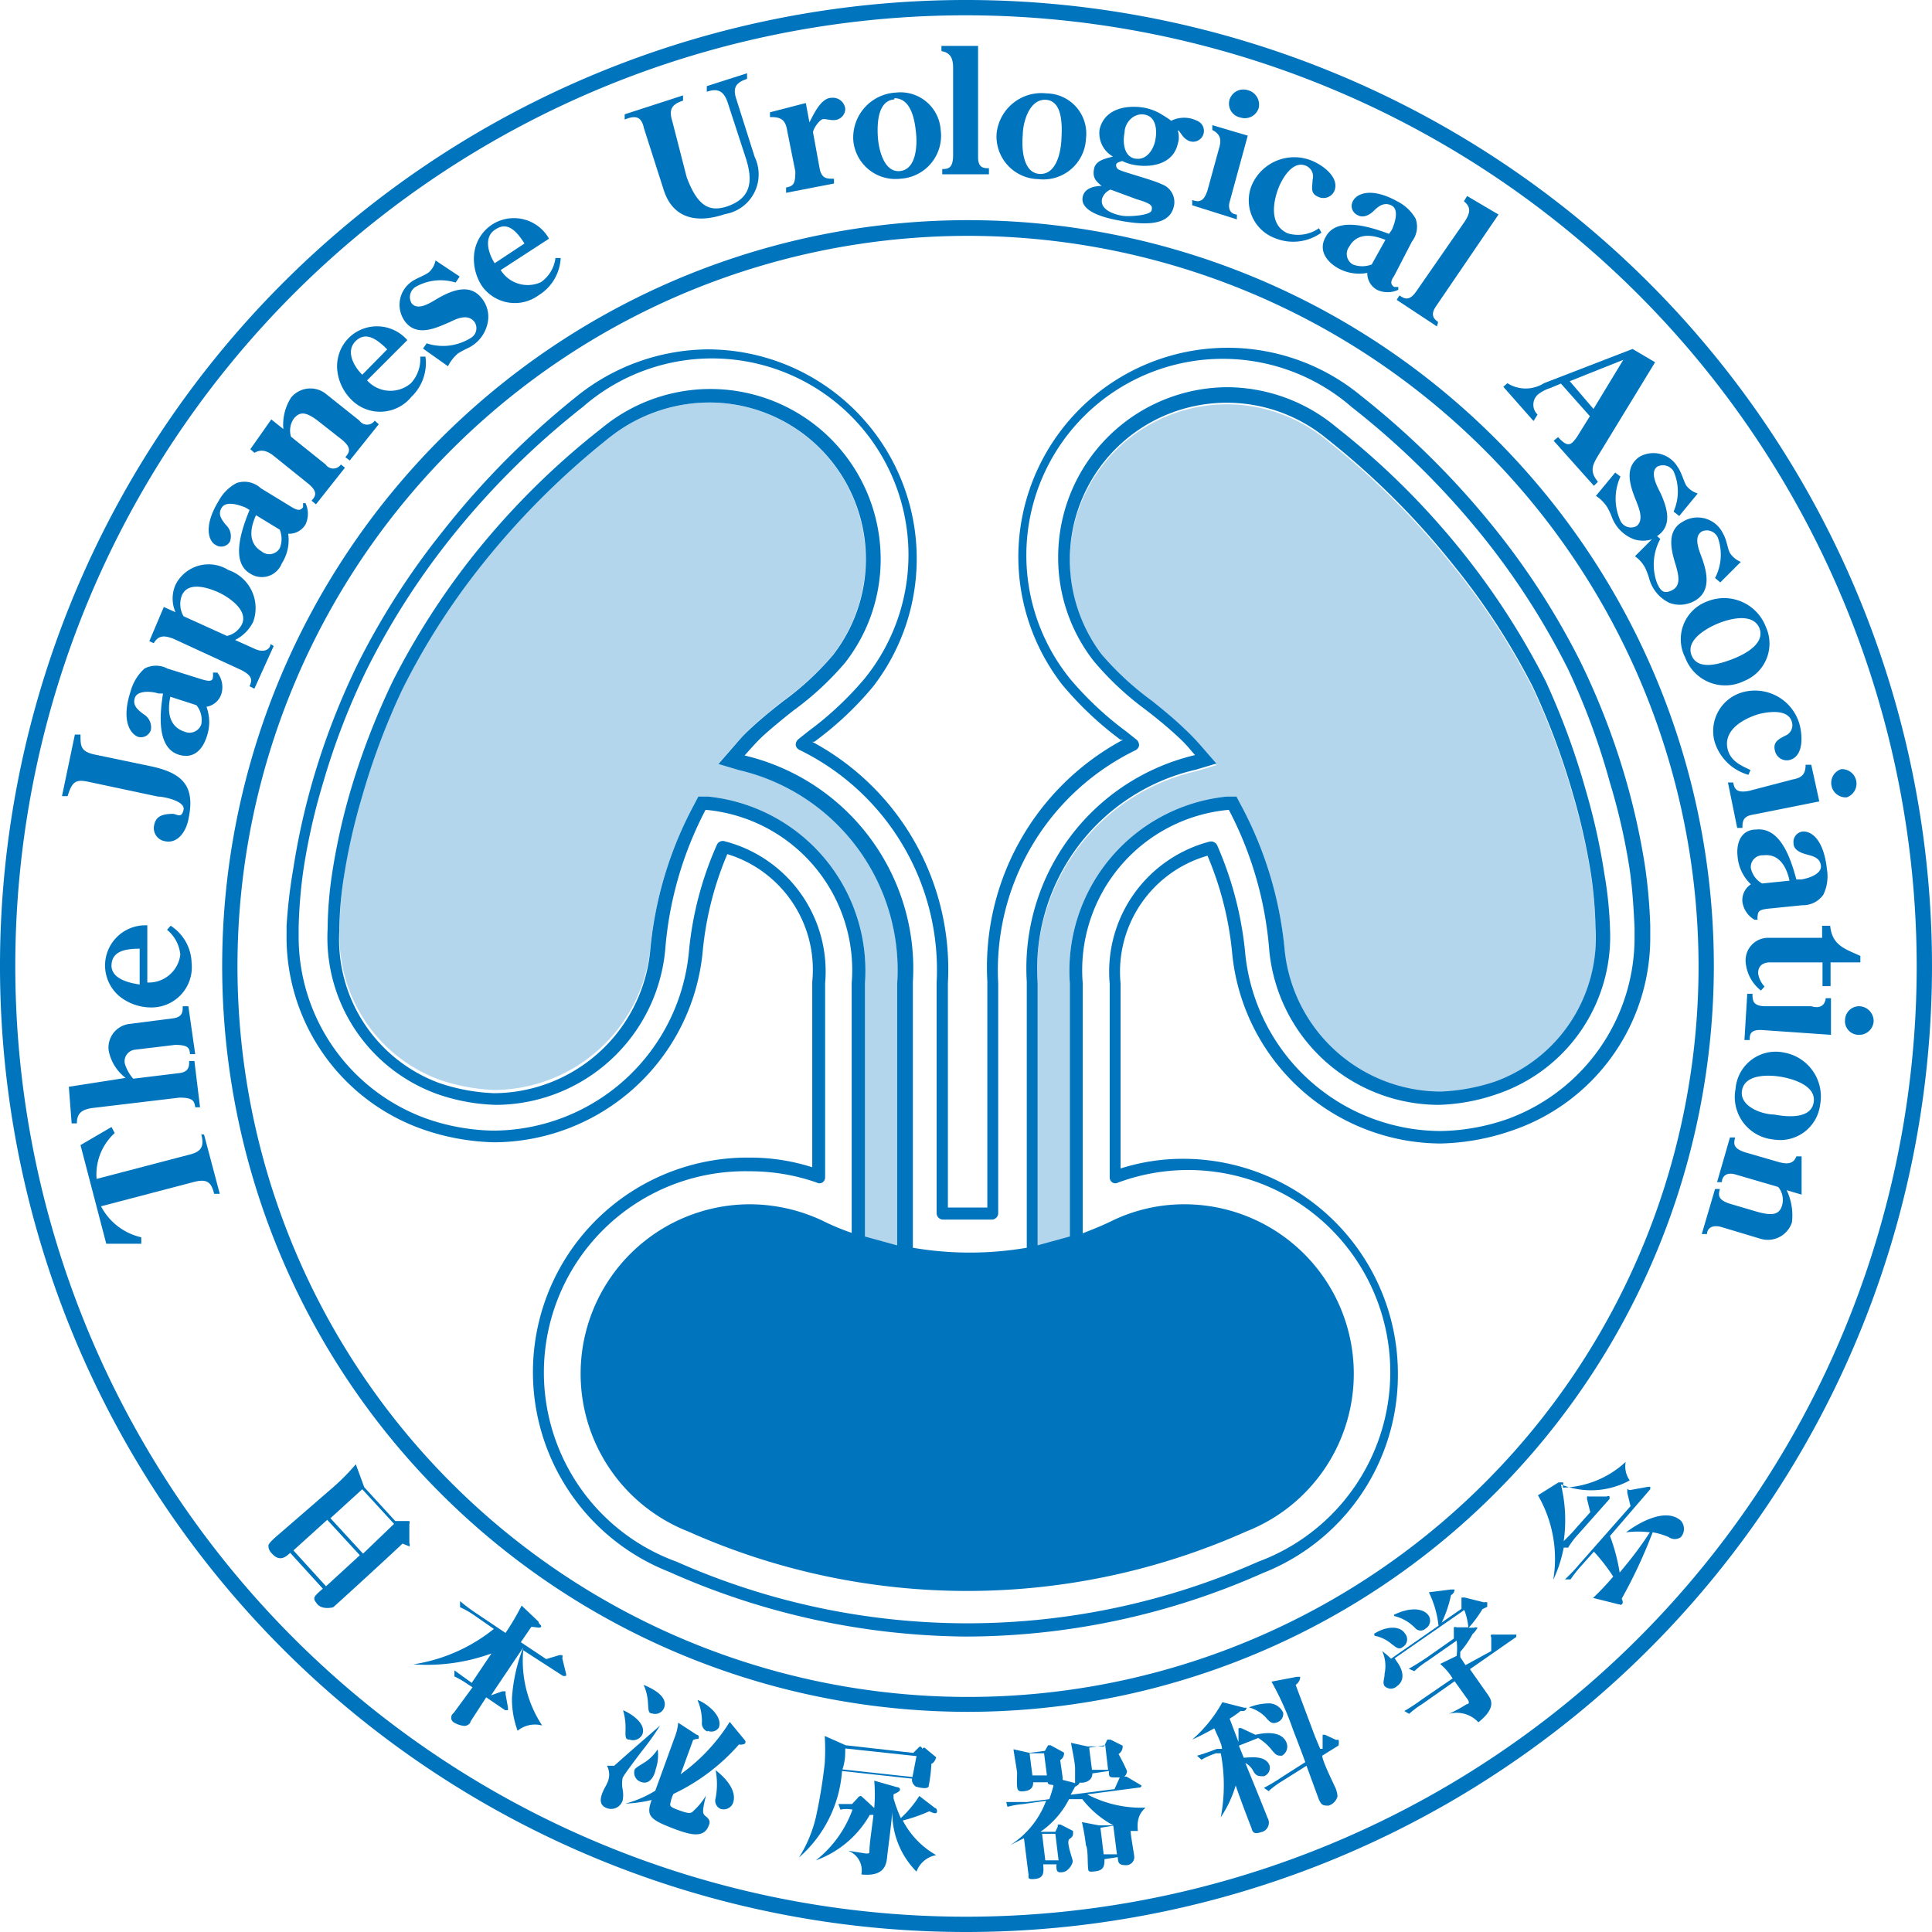 <svg xmlns="http://www.w3.org/2000/svg" viewBox="0 0 48 48" height="48" width="48"><defs><style>.cls-1{fill:#0075be;}.cls-2{opacity:0.3;}</style></defs><title>f_logo</title><g id="レイヤー_2" data-name="レイヤー 2"><g id="footer"><path class="cls-1" d="M41,23a13.08,13.08,0,0,0-.13-1.48,17.46,17.46,0,0,0-.49-2.2,18.12,18.12,0,0,0-1.11-2.87,18.57,18.57,0,0,0-2.11-3.29,20.7,20.7,0,0,0-3.35-3.33,5.2,5.2,0,0,0-8.51,4,5.19,5.19,0,0,0,1.09,3.18,8.42,8.42,0,0,0,1.45,1.37l.06,0a6.41,6.41,0,0,0-3.37,6V30L24,30l-.45,0V24.43a6.41,6.41,0,0,0-3.37-6l.05,0a8.12,8.12,0,0,0,1.46-1.37,5.2,5.2,0,0,0-4.12-8.38A5.26,5.26,0,0,0,14.3,9.87,20.63,20.63,0,0,0,11,13.2a18.57,18.57,0,0,0-2.11,3.29,18.12,18.12,0,0,0-1.11,2.87,17.46,17.46,0,0,0-.49,2.2A13.08,13.08,0,0,0,7.12,23v.2a5.06,5.06,0,0,0,3.39,4.86,5.78,5.78,0,0,0,1.77.32,5.23,5.23,0,0,0,5.18-4.76h0a8.15,8.15,0,0,1,.61-2.4,3,3,0,0,1,2.11,3.17V29a5.09,5.09,0,0,0-1.56-.24,5.33,5.33,0,0,0-2,10.29h0A18.41,18.41,0,0,0,24,40.66a18.21,18.21,0,0,0,7.38-1.58h0a5.29,5.29,0,0,0,3.35-4.95,5.34,5.34,0,0,0-5.33-5.34,5.13,5.13,0,0,0-1.56.24v-4.6A3,3,0,0,1,30,21.26a8.16,8.16,0,0,1,.61,2.39h0a5.23,5.23,0,0,0,5.18,4.76,5.78,5.78,0,0,0,1.77-.32A5.06,5.06,0,0,0,41,23.24ZM37.46,27.8a5.26,5.26,0,0,1-1.67.3,4.9,4.9,0,0,1-4.86-4.49h0A8.76,8.76,0,0,0,30.24,21a.17.17,0,0,0-.19-.09,3.34,3.34,0,0,0-2.48,3.53v4.81a.15.15,0,0,0,.07.13.14.14,0,0,0,.14,0,5,5,0,0,1,3.48,9.42h0a17.82,17.82,0,0,1-14.45,0h0a5,5,0,0,1,1.81-9.7,5,5,0,0,1,1.67.28.14.14,0,0,0,.14,0,.15.15,0,0,0,.07-.13V24.43A3.34,3.34,0,0,0,18,20.9a.16.16,0,0,0-.19.09,8.47,8.47,0,0,0-.69,2.61h0a4.9,4.9,0,0,1-4.86,4.49,5.26,5.26,0,0,1-1.67-.3,4.8,4.8,0,0,1-3.17-4.56v-.19a12.15,12.15,0,0,1,.12-1.44,15.53,15.53,0,0,1,.49-2.16,17.49,17.49,0,0,1,1.09-2.82,18.51,18.51,0,0,1,2.07-3.24,20,20,0,0,1,3.29-3.27,4.88,4.88,0,0,1,7,6.75,8.16,8.16,0,0,1-1.4,1.31l-.25.2a.18.18,0,0,0-.06.14.16.16,0,0,0,.09.12,6.08,6.08,0,0,1,3.41,5.79v5.72a.16.16,0,0,0,.15.16l.62,0,.61,0a.16.16,0,0,0,.15-.16V24.43a6.08,6.08,0,0,1,3.41-5.79.16.16,0,0,0,.09-.12.18.18,0,0,0-.06-.14l-.25-.2a8.16,8.16,0,0,1-1.4-1.31,4.88,4.88,0,0,1,7-6.75,20,20,0,0,1,3.3,3.27,18.51,18.51,0,0,1,2.07,3.24A17.49,17.49,0,0,1,40,19.45a15.53,15.53,0,0,1,.49,2.16c.07.49.1,1,.12,1.44v.19A4.8,4.8,0,0,1,37.46,27.8Z"/><path class="cls-1" d="M16,3.19l.49,1.53c.2.63.72.87,1.52.6a1,1,0,0,0,.74-1.42l-.46-1.45c-.09-.28,0-.4.27-.49l0-.14-1,.32,0,.14c.29-.1.42,0,.51.24l.46,1.41c.19.59.12,1-.47,1.2-.43.14-.73,0-1-.73L16.7,3c-.09-.29,0-.41.27-.5l0-.13-1.45.47,0,.13C15.81,2.85,15.94,2.91,16,3.19Z"/><path class="cls-1" d="M13.39,7.33a1.15,1.15,0,0,0,.54-.92l-.13,0a.86.86,0,0,1-.36.6.79.79,0,0,1-1-.3l1.2-.78a1,1,0,0,0-1.4-.36,1,1,0,0,0-.46.74,1.23,1.23,0,0,0,.19.79A1,1,0,0,0,13.39,7.33ZM12.31,5.7c.28-.19.5,0,.72.35l-.74.49C12.14,6.31,12,5.89,12.31,5.7Z"/><path class="cls-1" d="M25.79,4.45a1.06,1.06,0,0,0,1.19-1A1,1,0,0,0,26,2.32a1.12,1.12,0,0,0-1.24,1A1.06,1.06,0,0,0,25.79,4.45Zm-.38-1.09c0-.31.16-.91.58-.88s.4.66.38,1-.14.87-.55.84S25.38,3.67,25.41,3.36Z"/><path class="cls-1" d="M27.37,4.62c-.19,0-.43.06-.47.27-.08.38.6.53.86.58,1,.2,1.34,0,1.41-.37a.47.47,0,0,0-.3-.52c-.22-.11-.95-.3-1.06-.36a.12.12,0,0,1-.08-.12c0-.06.09-.08.15-.1a1.14,1.14,0,0,0,.26.09c.44.09,1,0,1.12-.51a.55.55,0,0,0,0-.34h0c.05,0,.11.16.21.22A.27.27,0,1,0,29.74,3a.72.72,0,0,0-.64,0L29,2.93l-.16-.1a1.32,1.32,0,0,0-.39-.15c-.43-.08-1,0-1.13.53a.67.67,0,0,0,.33.68h0c-.18.05-.43.09-.47.31S27.23,4.5,27.37,4.62Zm.57-1.33c0-.23.22-.5.51-.44s.3.42.25.65-.22.49-.5.44S27.89,3.53,27.94,3.29Zm-.35,1.42.65.24c.37.11.4.16.37.28s-.55.16-.73.13-.56-.14-.5-.42A.37.37,0,0,1,27.59,4.71Z"/><path class="cls-1" d="M19.56,3.26l.2,1c0,.32-.05.36-.23.4l0,.13,1.19-.23,0-.12c-.18,0-.29,0-.35-.22l-.17-.93c0-.09.16-.32.25-.33s.25.06.38,0A.28.28,0,0,0,21,2.7a.31.31,0,0,0-.34-.27c-.26,0-.44.4-.55.61l-.09-.48-.89.23,0,.12C19.43,2.9,19.52,3,19.56,3.26Z"/><path class="cls-1" d="M22.37,4.44a1.07,1.07,0,0,0,1-1.22,1,1,0,0,0-1.11-.92A1.12,1.12,0,0,0,21.2,3.49,1.05,1.05,0,0,0,22.37,4.44Zm-.15-2c.43,0,.51.57.54.88s0,.89-.4.93-.53-.54-.55-.85S21.8,2.5,22.22,2.47Z"/><path class="cls-1" d="M44.19,28.87l-.83-.24c-.31-.1-.29-.22-.25-.37l-.13,0-.32,1.11.12,0c0-.13.1-.26.34-.19l1.06.31a.51.51,0,0,1,.1.44c-.06.23-.21.29-.61.18l-.68-.2c-.32-.1-.3-.22-.26-.37l-.12,0-.33,1.12.13,0c0-.11.09-.24.34-.18l1,.3a.63.63,0,0,0,.77-.41,1.46,1.46,0,0,0-.13-.8l.37.11v-.95l-.13,0C44.56,28.92,44.4,28.93,44.19,28.87Z"/><path class="cls-1" d="M11.18,8c.18-.09.45-.21.61,0a.28.28,0,0,1-.1.4,1.3,1.3,0,0,1-1.09.13l-.09.13.62.44a1,1,0,0,1,.25-.32,2.39,2.39,0,0,1,.22-.12A.89.89,0,0,0,12.12,8a.73.73,0,0,0-.16-.6c-.29-.36-.72-.19-1.06,0-.16.09-.5.34-.67.14a.3.3,0,0,1,.09-.41,1.26,1.26,0,0,1,1-.11l.1-.15-.6-.4a.52.52,0,0,1-.16.29c-.11.09-.32.15-.45.25a.7.7,0,0,0-.13,1C10.38,8.37,10.83,8.15,11.18,8Z"/><path class="cls-1" d="M44.32,26.15a1,1,0,0,0-1.2.9,1.06,1.06,0,0,0,.94,1.26,1,1,0,0,0,1.16-.86A1.11,1.11,0,0,0,44.32,26.15Zm-.24,1.54c-.3,0-.87-.2-.8-.6s.64-.39.95-.34.9.22.83.64S44.39,27.75,44.08,27.69Z"/><path class="cls-1" d="M42.42,14.94a1,1,0,0,0-.55,1.4,1.06,1.06,0,0,0,1.46.58,1,1,0,0,0,.54-1.35A1.11,1.11,0,0,0,42.42,14.94Zm1.29.66c.16.4-.39.67-.68.78s-.84.29-1-.09.35-.67.63-.79S43.54,15.21,43.71,15.6Z"/><path class="cls-1" d="M40.73,11.35c-.4.28-.22.75-.07,1.12.07.18.18.46,0,.6a.29.29,0,0,1-.4-.13,1.32,1.32,0,0,1,0-1.1l-.13-.1-.48.58a.93.93,0,0,1,.28.28,1.63,1.63,0,0,1,.11.23.94.94,0,0,0,.56.57.74.74,0,0,0,.44,0l-.42.42a.83.83,0,0,1,.26.3,2.34,2.34,0,0,1,.09.24.94.94,0,0,0,.51.62.75.75,0,0,0,.62-.05c.41-.23.32-.68.19-1.05-.06-.17-.24-.55,0-.68a.3.3,0,0,1,.39.16,1.25,1.25,0,0,1-.07,1l.13.11.51-.51a.59.59,0,0,1-.27-.22c-.06-.11-.08-.33-.17-.48a.7.7,0,0,0-1-.3c-.42.23-.29.72-.17,1.1.05.19.14.48-.09.6s-.3,0-.38-.17a1.33,1.33,0,0,1,.08-1.1l-.08-.07h0c.39-.26.25-.7.09-1.06-.08-.16-.29-.53-.08-.67a.31.31,0,0,1,.4.12,1.24,1.24,0,0,1,0,1l.14.11.46-.56a.56.56,0,0,1-.28-.19c-.07-.11-.12-.33-.22-.47A.7.7,0,0,0,40.73,11.35Z"/><path class="cls-1" d="M43.45,19.65c-.32.06-.36-.06-.39-.21l-.13,0,.23,1.13.13,0c0-.13,0-.27.21-.32l1.7-.34L45,19l-.14,0c0,.25-.11.33-.34.37Z"/><path class="cls-1" d="M43.29,17.2a1,1,0,0,0-.69,1.23,1.22,1.22,0,0,0,.84.82l.05-.12c-.24-.11-.48-.22-.56-.49-.14-.49.37-.78.77-.9.25-.06.73-.13.82.2a.28.28,0,0,1-.17.34c-.17.09-.31.16-.25.38a.3.3,0,0,0,.37.22c.35-.1.31-.62.24-.88A1.15,1.15,0,0,0,43.29,17.2Z"/><path class="cls-1" d="M44.78,20.66a.26.26,0,0,0-.22.29c0,.17.18.24.33.28s.33.08.35.28-.29.31-.49.34h-.12c-.12-.44-.37-1.31-1-1.24-.37,0-.5.33-.46.67a1.07,1.07,0,0,0,.33.69.47.47,0,0,0-.21.44.61.61,0,0,0,.3.44l.08,0a.18.18,0,0,1,0-.1c0-.14.11-.15.22-.17l.89-.09a.62.62,0,0,0,.52-.26,1.05,1.05,0,0,0,.09-.63C45.31,20.85,45,20.64,44.78,20.66Zm-1,1.29a.57.57,0,0,1-.28-.38.29.29,0,0,1,.31-.32c.4-.05.58.3.65.63Z"/><path class="cls-1" d="M45.47,23h-.2v.3l-1.32,0a.56.56,0,0,0-.58.6,1,1,0,0,0,.38.71l.09-.1a.6.6,0,0,1-.16-.33c0-.21.15-.27.3-.27l1.3,0v.59h.2v-.59h.74v-.16C45.83,23.57,45.52,23.49,45.47,23Z"/><path class="cls-1" d="M45.88,19.81a.36.36,0,0,0-.14-.7.36.36,0,0,0,.14.7Z"/><path class="cls-1" d="M38.2,10.3a.34.34,0,0,1,0-.49.9.9,0,0,1,.32-.17l.26-.11.72.81-.28.45a1,1,0,0,1-.15.2c-.09.08-.18.07-.36-.13l-.11.09,1,1.12.1-.1c-.24-.29-.11-.46.06-.74L41.12,9l-.56-.33-2.2.85a.85.85,0,0,1-.91,0l-.1.09.75.85Zm2.13-1.36-.74,1.22L39,9.47Z"/><path class="cls-1" d="M36.4,5.49,35.2,7.22c-.18.27-.3.21-.43.12l-.07.11,1,.66L35.73,8c-.1-.07-.2-.17-.06-.38l1.56-2.29-.78-.46L36.37,5C36.56,5.15,36.52,5.3,36.4,5.49Z"/><path class="cls-1" d="M30.82,2.92a.36.36,0,0,0,.45-.23A.37.37,0,0,0,31,2.24a.36.36,0,0,0-.45.23A.35.35,0,0,0,30.82,2.92Z"/><path class="cls-1" d="M45,25,43.87,25c-.33,0-.33-.15-.33-.31h-.13l-.07,1.15h.13c0-.12,0-.26.29-.25l1.73.12,0-.91h-.13C45.34,25,45.19,25.06,45,25Z"/><path class="cls-1" d="M30,4.73c-.1.31-.23.29-.38.24l0,.13,1.11.35,0-.12c-.12,0-.25-.11-.17-.35L31,3.37l-.88-.26,0,.12c.22.11.23.27.16.48Z"/><path class="cls-1" d="M46.21,25a.35.35,0,0,0-.37.33.34.34,0,0,0,.33.38.36.36,0,0,0,.38-.33A.37.37,0,0,0,46.21,25Z"/><path class="cls-1" d="M31.66,5.91a1.2,1.2,0,0,0,1.17-.13l-.06-.11A.91.91,0,0,1,32,5.8c-.47-.2-.38-.78-.22-1.17.1-.23.35-.65.67-.51a.29.29,0,0,1,.16.35c0,.18-.07.33.14.42a.3.3,0,0,0,.4-.14c.14-.34-.28-.64-.54-.75a1.15,1.15,0,0,0-1.51.6A1,1,0,0,0,31.66,5.91Z"/><path class="cls-1" d="M34.51,5.81c-.43-.16-1.29-.45-1.57.07-.19.32,0,.6.28.77a1.08,1.08,0,0,0,.75.13.47.47,0,0,0,.24.42.62.62,0,0,0,.53,0V7.13l-.1,0c-.13-.08-.06-.19,0-.28L35.08,6a.6.6,0,0,0,.09-.57A1.09,1.09,0,0,0,34.71,5c-.63-.35-1-.2-1.1,0a.25.25,0,0,0,.11.34c.15.09.31,0,.42-.11s.26-.22.44-.12.08.42,0,.6Zm-.43.76a.64.64,0,0,1-.47,0,.3.3,0,0,1-.09-.44c.2-.36.58-.3.9-.17Z"/><path class="cls-1" d="M23.68,1.68l0,2.17c0,.33-.12.35-.27.35v.13l1.16,0V4.18c-.12,0-.27,0-.27-.27l0-2.77h-.91v.13C23.62,1.31,23.68,1.46,23.68,1.68Z"/><path class="cls-1" d="M10.22,9.86a1.16,1.16,0,0,0,.35-1h-.13a.88.88,0,0,1-.23.66.78.78,0,0,1-1.09-.07l1-1a1,1,0,0,0-1.44-.07,1,1,0,0,0-.3.82,1.2,1.2,0,0,0,.35.73A1,1,0,0,0,10.22,9.86ZM8.83,8.48c.24-.24.5-.09.79.2L9,9.31C8.8,9.11,8.58,8.74,8.83,8.48Z"/><path class="cls-1" d="M2.18,19.42l1.74.37c.14,0,.69.11.64.33s-.16.11-.26.1c-.3,0-.43.08-.47.28a.33.33,0,0,0,.27.4c.33.07.53-.27.58-.54.18-.83-.14-1.15-.92-1.32l-1.44-.3C2,18.66,2,18.53,2,18.25l-.14,0-.32,1.53.14,0C1.79,19.42,1.88,19.36,2.18,19.42Z"/><path class="cls-1" d="M3.66,24.41l0-1.42a1,1,0,0,0-1.05,1,1,1,0,0,0,.38.78,1.26,1.26,0,0,0,.77.26,1,1,0,0,0,1-1.11A1.13,1.13,0,0,0,4.24,23l-.09.1a.91.91,0,0,1,.33.62A.79.79,0,0,1,3.66,24.41ZM2.77,24c0-.34.28-.43.7-.43v.89C3.2,24.42,2.78,24.32,2.77,24Z"/><path class="cls-1" d="M4.31,15.87,6,16.65c.29.15.26.26.2.4l.12.06.48-1.06L6.72,16c0,.11-.13.23-.37.13l-.51-.23a1,1,0,0,0,.45-.45,1,1,0,0,0-.62-1.29.92.92,0,0,0-1.31.37.85.85,0,0,0,0,.68l-.29-.13-.36.85.11.05C3.94,15.77,4.1,15.79,4.31,15.87Zm.21-1.08c.15-.34.61-.2.87-.09s.79.45.62.81a.55.55,0,0,1-.37.29l-1.08-.49A.6.6,0,0,1,4.52,14.79Z"/><path class="cls-1" d="M5.71,13.46a.38.38,0,0,0-.1-.42c-.1-.13-.21-.26-.1-.43s.42-.07.59,0l.1.06c-.17.42-.49,1.27,0,1.57A.53.53,0,0,0,7,14a1.08,1.08,0,0,0,.16-.74.47.47,0,0,0,.43-.23.62.62,0,0,0,0-.53H7.53l0,.1c-.08.12-.19.05-.28,0l-.77-.47A.6.6,0,0,0,5.88,12a1.08,1.08,0,0,0-.45.45c-.38.62-.25,1-.07,1.09A.25.25,0,0,0,5.71,13.46Zm.65-.66.59.36a.61.61,0,0,1,0,.46.3.3,0,0,1-.45.08C6.15,13.49,6.22,13.11,6.36,12.8Z"/><path class="cls-1" d="M6.83,11.35l.82.66c.26.21.19.32.09.43l.11.09.72-.91-.1-.08a.23.23,0,0,1-.38,0l-.86-.69a.52.52,0,0,1,.07-.45c.15-.18.3-.18.63.08l.56.44c.26.21.19.32.09.44l.11.08.72-.9-.1-.09a.23.23,0,0,1-.38,0l-.84-.67a.62.62,0,0,0-.86.1,1.25,1.25,0,0,0-.19.78l-.3-.24-.52.74.1.09C6.5,11.15,6.65,11.2,6.83,11.35Z"/><path class="cls-1" d="M2.28,27.53l2.18-.26c.34,0,.37.09.39.24l.12,0-.14-1.15-.13,0c0,.12,0,.27-.24.3l-1.15.14a1,1,0,0,1-.21-.38.29.29,0,0,1,.25-.34l1-.12c.33,0,.36.08.37.23h.13L4.68,25l-.14,0c0,.13,0,.27-.24.3l-1.09.14a.59.59,0,0,0-.51.66,1.12,1.12,0,0,0,.42.68L1.71,27l.07.91.13,0C1.91,27.64,2.05,27.57,2.28,27.53Z"/><path class="cls-1" d="M5,28.18c.08.3,0,.43-.27.5l-2.33.61a1.39,1.39,0,0,1,.45-1.14L2.77,28,2,28.45l.64,2.45h.87v-.16a1.5,1.5,0,0,1-1-.77l2.33-.61c.29-.07.41,0,.48.3l.14,0-.39-1.47Z"/><path class="cls-1" d="M3.44,18.31a.26.26,0,0,0,.31-.18.38.38,0,0,0-.19-.39c-.14-.11-.27-.21-.21-.4s.4-.17.59-.11l.11,0c-.07.45-.18,1.34.39,1.52.35.11.58-.1.69-.43a1.1,1.1,0,0,0,0-.76.47.47,0,0,0,.37-.32.59.59,0,0,0-.1-.53H5.29a.45.45,0,0,1,0,.11c0,.14-.16.09-.27.06l-.86-.27a.61.61,0,0,0-.57,0,1.17,1.17,0,0,0-.34.55C3,17.91,3.24,18.24,3.44,18.31Zm.79-1,.65.21A.58.58,0,0,1,5,18a.31.31,0,0,1-.41.18C4.18,18.05,4.16,17.65,4.23,17.32Z"/><path class="cls-1" d="M24,48A24,24,0,1,1,48,24,24,24,0,0,1,24,48ZM24,.38A23.62,23.62,0,1,0,47.62,24,23.65,23.65,0,0,0,24,.38Z"/><path class="cls-1" d="M24.05,42.53A18.53,18.53,0,1,1,42.58,24,18.55,18.55,0,0,1,24.05,42.53Zm0-36.67A18.15,18.15,0,1,0,42.2,24,18.16,18.16,0,0,0,24.05,5.86Z"/><path class="cls-1" d="M10,38.35c-.14.14-1.7,1.57-1.72,1.58S8,40,7.88,39.85s-.1-.17.14-.38l-.81-.89c-.1.09-.26.25-.47,0a.25.25,0,0,1-.07-.19s0-.05.21-.23S8,37.19,8.22,37a5.54,5.54,0,0,0,.62-.62l.21.57.77.84.26,0c.05,0,.07,0,.09,0a.13.13,0,0,1,0,.08l0,.47a.08.08,0,0,1,0,.08S10.1,38.39,10,38.35Zm-1.06.29-.81-.88-.84.76.81.89Zm.85-.78L9,37l-.79.72.81.88Z"/><path class="cls-1" d="M12.86,43a2.25,2.25,0,0,1-.14-.82A4.21,4.21,0,0,1,13,40.93l-.8,1.19,0,0,.28-.1h.08a.49.49,0,0,1,0,.07l.06.33s0,.05,0,.07a0,0,0,0,1-.07,0l-.47-.32-.39.6c0,.05-.08.11-.15.11a.61.61,0,0,1-.27-.09.14.14,0,0,1,0-.23l.47-.64-.11-.07a2.43,2.43,0,0,0-.34-.2l0-.15.43.31,0,0,.49-.73a4.69,4.69,0,0,1-1.94.27v0a4.21,4.21,0,0,0,2-.88l-.49-.34a2.27,2.27,0,0,0-.35-.2l0-.15a4.35,4.35,0,0,0,.43.32l.7.47a6.29,6.29,0,0,0,.4-.68l.42.4c0,.06.09.09.06.13s-.12,0-.24,0l-.26.38.63.42.33-.1s0,0,.07,0a.13.13,0,0,1,0,.08l.09.37a.09.09,0,0,1,0,.07s-.05,0-.07,0L13,41a2.92,2.92,0,0,0,.47,1.87l0,0A.68.68,0,0,0,12.86,43Z"/><path class="cls-1" d="M15.92,43.54c-.14.19-.41.54-.45.63a.73.73,0,0,0,0,.29.74.74,0,0,1,0,.27.3.3,0,0,1-.4.19c-.15-.06-.17-.18-.12-.33s.12-.24.13-.28a.47.47,0,0,0,0-.44v0l.08,0s0,0,.1,0c.31-.28.83-.73,1.14-1h0A6.8,6.8,0,0,1,15.92,43.54Zm-.28-.32c-.11,0-.1-.08-.1-.22a1.55,1.55,0,0,0-.06-.51l0,0c.21.09.58.33.48.6A.26.26,0,0,1,15.64,43.22Zm2.72.12a5,5,0,0,1-1.63,1.23,1,1,0,0,0-.08.26c0,.06.06.09.26.16s.26.07.32,0a1.66,1.66,0,0,0,.31-.38h0c-.1.41-.09.45,0,.52s.11.14.07.22c-.12.35-.51.21-.8.11-.66-.25-.77-.33-.62-.74a3.33,3.33,0,0,1-.65.09v0a2.76,2.76,0,0,0,.74-.32l.48-1.32a1.33,1.33,0,0,0,.09-.37l.46.3s.06,0,.05.07,0,0-.14.06l-.31.85a4.57,4.57,0,0,0,1.22-1.3l.38.46a.08.08,0,0,1,0,.08S18.43,43.36,18.36,43.34Zm-2.44.93a.24.24,0,0,1-.16-.27c0-.06.06-.09.2-.18a1.09,1.09,0,0,0,.38-.36l0,0a1.09,1.09,0,0,1-.05.5C16.25,44.16,16.12,44.35,15.92,44.27Zm.28-1.7c-.09,0-.09-.08-.1-.24a1.24,1.24,0,0,0-.11-.47v0c.17.07.62.27.51.57A.24.24,0,0,1,16.2,42.57Zm1.38.45a.22.22,0,0,1-.14-.24,1.34,1.34,0,0,0-.11-.54v0c.08,0,.65.34.53.68A.22.22,0,0,1,17.58,43Zm.32,1.92a.22.22,0,0,1-.12-.27,1.86,1.86,0,0,0,0-.69h0c.36.28.52.58.43.82A.25.25,0,0,1,17.9,44.94Z"/><path class="cls-1" d="M23.14,43.82a3.89,3.89,0,0,1-.07.57c-.05.08-.3,0-.31,0s-.12-.08-.1-.2l-1.74-.19a3.15,3.15,0,0,1-1.07,2.15l0,0a3.28,3.28,0,0,0,.42-1,12.75,12.75,0,0,0,.22-1.34,5.5,5.5,0,0,0,0-.68l.52.23,1.68.19.13-.13s.05-.06.08,0,0,0,.07,0l.29.24s0,0,0,0S23.22,43.8,23.14,43.82Zm-.37,2.68a2.08,2.08,0,0,1-.6-1.55c0,.19-.11,1-.13,1.19s-.07.49-.64.43a.52.52,0,0,0-.33-.59v0l.44.07c.08,0,.09,0,.09-.05,0-.21.08-.69.1-.91l-.09,0a2.53,2.53,0,0,1-1.34,1.13l0,0a2.83,2.83,0,0,0,.91-1.26.75.75,0,0,0-.3,0l-.05-.14.34,0,.14-.15a.1.1,0,0,1,.08-.05l.06.05.27.25h0a3.92,3.92,0,0,0,0-.68l.56.16s.08,0,.08.06-.13.1-.16.12l0,.1a3.66,3.66,0,0,0,.18.49,2.69,2.69,0,0,0,.46-.55l.39.3s.05,0,.05.08-.09.05-.19,0a4.07,4.07,0,0,1-.66.23,2.09,2.09,0,0,0,.83.86v0A.64.64,0,0,0,22.77,46.5Zm0-2.87L21,43.44c0,.15,0,.32-.07.52l1.74.19Z"/><path class="cls-1" d="M28.27,45.49l-.18,0h0c0,.1.08.54.09.63a.2.2,0,0,1-.2.22c-.19,0-.2-.06-.21-.2l-.33.05c0,.14,0,.27-.21.3s-.19,0-.2-.12,0-.45-.05-.52a5.4,5.4,0,0,0-.1-.58l.42.08.36,0a2.41,2.41,0,0,1-.77-.65l-.33,0a2.19,2.19,0,0,1-.71.81h.05l.32,0,.06-.13s0-.05,0-.05l.07,0,.31.16s0,0,0,.05,0,.09-.09.15.07.46.08.54-.11.26-.23.28-.16,0-.17-.08,0-.09,0-.11l-.33,0c0,.14.05.33-.19.36s-.16-.05-.18-.13l-.11-.88-.34.17,0,0a2.21,2.21,0,0,0,.89-1.1l-.56.08a2.14,2.14,0,0,0-.4.07L25,44.77c.23,0,.49,0,.52,0l.55-.07c.06-.17.08-.25.1-.32s-.13,0-.14-.1v0l-.36,0c0,.15-.08.2-.21.22s-.18,0-.19-.11,0-.3,0-.34-.08-.5-.09-.59l.4.09.38-.05.08-.14s0,0,0,0l.06,0,.33.18a.07.07,0,0,1,0,.06s0,.07-.09.13l.06.42v.07l.31.08v-.05c0-.08,0-.18,0-.32s-.09-.54-.1-.63l.41.09.41,0,.08-.17s0,0,0,0l.08,0,.3.15a.12.12,0,0,1,0,.05s0,.09-.1.16A4.52,4.52,0,0,1,28,44s0,.09-.07.14l.06,0,.37.22s0,0,0,0,0,.05-.05.05l-1.3.17a2.88,2.88,0,0,0,1.45.33v0C28.37,45,28.23,45.13,28.27,45.49Zm-2.33-1.93-.36,0,.07.55.36,0Zm.28,2-.33,0,.08.66.33,0Zm1.51-1.4c-.17,0-.18,0-.18-.16l-.41.06c0,.2-.21.23-.25.23h-.07s0,.05-.11.1l-.11.2,1.09-.14.13-.29,0,0Zm-.27-.8-.4.06.07.55.4,0Zm.2,2-.32.05.08.66.33,0Z"/><path class="cls-1" d="M31.85,43.62c-.11,0-.14,0-.26-.15a1.28,1.28,0,0,0-.33-.29h0l-.48.19.12.3c.11,0,.54-.08.64.19a.22.22,0,0,1-.14.27c-.14,0-.2,0-.28-.16a.49.49,0,0,0-.18-.17c.15.37.39.95.55,1.36a.24.24,0,0,1-.16.36c-.18.06-.21,0-.24-.11-.11-.28-.29-.76-.39-1.05a2.91,2.91,0,0,1-.37.79h0a4.24,4.24,0,0,0,0-1.59l-.12,0a1.92,1.92,0,0,0-.36.16l-.11-.1c.22-.06.46-.16.5-.17l.12,0c0-.12-.14-.38-.19-.51-.31.17-.46.24-.55.28v0a3.41,3.41,0,0,0,.75-.93l.55.14a.1.1,0,0,1,.05,0s0,.06-.07.08h-.08a2.24,2.24,0,0,1-.27.19l.22.58,0,0V43s0-.06,0-.06a.11.11,0,0,1,.08,0l.34.16h0c.62-.14.74.12.77.19A.26.26,0,0,1,31.85,43.62Zm-.12-.83c-.12.05-.18,0-.29-.13a.91.91,0,0,0-.41-.24v0a1.35,1.35,0,0,1,.53-.1.4.4,0,0,1,.32.23A.22.22,0,0,1,31.73,42.79Zm1.52.58-.4.25c0,.12.26.65.31.76a.63.63,0,0,1,.07.25.33.33,0,0,1-.22.23c-.13,0-.18,0-.25-.17l-.3-.82-.62.39a2,2,0,0,0-.32.24l-.12-.08q.23-.12.45-.27l.58-.37c-.18-.49-.22-.58-.31-.82a7.36,7.36,0,0,0-.53-1.18l.63-.12s.07,0,.08,0,0,.13-.11.2l0,0,.48,1.28.13.31.06,0,0-.28s0-.06,0-.07h.06l.28.13a.09.09,0,0,1,.06,0S33.27,43.35,33.25,43.37Z"/><path class="cls-1" d="M34.14,40.59c.3-.19.64-.21.77,0a.22.22,0,0,1-.06.33c-.1.08-.17,0-.27-.07a.91.91,0,0,0-.43-.21Zm2.91.43,0-.34a.06.06,0,0,1,0-.07h.08l.46,0s.07,0,.08,0,0,.05,0,.06l-1.15.8.45.64c.08.12.21.32-.24.68a.73.73,0,0,0-.73-.21l0,0a4.12,4.12,0,0,0,.44-.24c.07,0,.07-.07,0-.15l-.3-.42-.81.57a2.09,2.09,0,0,0-.32.24l-.12-.07a4.66,4.66,0,0,0,.44-.29l.76-.52a1.52,1.52,0,0,0-.31-.36l.41-.2a1.62,1.62,0,0,0,0-.38l-.73.51a2,2,0,0,0-.32.25L35,41.46c.2-.11.42-.26.45-.28l.67-.47,0-.2s0-.06,0-.08a.09.09,0,0,1,.07,0l.29,0a1.58,1.58,0,0,0-.1-.43l-1.73,1.2.06.09c.09.12.25.42,0,.6a.22.22,0,0,1-.31,0c-.06-.09,0-.17,0-.31a.9.9,0,0,0-.06-.56l0,0a2.6,2.6,0,0,1,.22.19l1.18-.82a2.51,2.51,0,0,0-.24-.83l.55-.07s.06,0,.08,0,0,.1-.08.14a3,3,0,0,1-.23.68l.49-.34,0-.23s0,0,0-.05h.08l.48.12a.14.14,0,0,1,.08,0s0,.08,0,.11l-.12.06a3,3,0,0,1-.34.46l.13,0a.11.11,0,0,1,.09,0s-.07.12-.12.15a2.39,2.39,0,0,1-.31.45l0,0s0,.06,0,.13l.13.2Zm-2.42-.9c.39-.19.71-.17.85,0a.23.23,0,0,1-.06.34.18.18,0,0,1-.25,0,1.07,1.07,0,0,0-.53-.31Z"/><path class="cls-1" d="M40.49,36.78a2,2,0,0,1-1.71.1,3.72,3.72,0,0,1,.07,1.41c.11-.11.22-.22.32-.34l.34-.38-.08-.32s0-.06,0-.07,0,0,.08,0l.41,0a.06.06,0,0,1,.07,0s0,0,0,.06l-.79.89a1.93,1.93,0,0,0-.24.32l-.11,0a3.3,3.3,0,0,1-.26.8h0a3.15,3.15,0,0,0-.38-2.1l.51-.32c.07,0,.09,0,.11,0s0,.05,0,.13a2.4,2.4,0,0,0,1.56-.64l0,0A.6.6,0,0,0,40.49,36.78ZM41,37l-1,1.16a4.72,4.72,0,0,1,.24.91c.21-.25.48-.58.75-1a2.37,2.37,0,0,0-.59,0l0,0c.14-.11.93-.67,1.36-.29a.31.31,0,0,1,0,.41.26.26,0,0,1-.3,0,1.64,1.64,0,0,0-.4-.12,12.38,12.38,0,0,1-.77,1.65s.06.1,0,.14,0,0-.07,0l-.64-.16a7.17,7.17,0,0,0,.5-.53,4.59,4.59,0,0,0-.48-.62l-.33.37a3,3,0,0,0-.25.32l-.14,0a4.27,4.27,0,0,0,.36-.38l1.27-1.44-.08-.33s0,0,0-.07,0,0,.07,0l.44-.08H41S41,37,41,37Z"/><path class="cls-1" d="M39.86,21.71a15.83,15.83,0,0,0-.46-2.07,18.22,18.22,0,0,0-1-2.72,18.63,18.63,0,0,0-2-3.12,19.2,19.2,0,0,0-3.19-3.18,4.26,4.26,0,0,0-2.7-1,4.22,4.22,0,0,0-4.22,4.22,4.17,4.17,0,0,0,.88,2.58,7.36,7.36,0,0,0,1.29,1.21c.26.2.53.42.78.65s.3.31.45.48a5.44,5.44,0,0,0-4.18,5.63V31a8.4,8.4,0,0,1-2.83,0v-6.6a5.44,5.44,0,0,0-4.18-5.63c.15-.17.3-.34.45-.48s.52-.45.78-.65A7.36,7.36,0,0,0,21,16.46a4.17,4.17,0,0,0,.88-2.58,4.23,4.23,0,0,0-6.92-3.25,19.22,19.22,0,0,0-3.2,3.17,18.55,18.55,0,0,0-2,3.12,18.22,18.22,0,0,0-1.05,2.72,15.83,15.83,0,0,0-.46,2.07,9.6,9.6,0,0,0-.11,1.36,4.13,4.13,0,0,0,2.72,4.11,4.81,4.81,0,0,0,1.46.27,4.24,4.24,0,0,0,4.21-3.89,9,9,0,0,1,1-3.44,4,4,0,0,1,3.63,4.31v6.2a5.74,5.74,0,0,1-.72-.3,4.26,4.26,0,0,0-1.82-.41,4.21,4.21,0,0,0-1.52,8.13h0a17,17,0,0,0,13.86,0h0a4.21,4.21,0,0,0-1.52-8.13,4.12,4.12,0,0,0-1.79.4c-.24.12-.49.22-.75.32V24.43a4,4,0,0,1,3.63-4.31,9,9,0,0,1,1,3.44,4.24,4.24,0,0,0,4.21,3.89,4.81,4.81,0,0,0,1.46-.27A4.13,4.13,0,0,0,40,23.07,9.6,9.6,0,0,0,39.86,21.71ZM22.29,30.94l-.8-.22V24.43a4.35,4.35,0,0,0-3.9-4.64l-.24,0-.11.21a9.41,9.41,0,0,0-1.08,3.56,3.92,3.92,0,0,1-3.88,3.6,4.77,4.77,0,0,1-1.36-.25,3.8,3.8,0,0,1-2.49-3.78,8.91,8.91,0,0,1,.11-1.32,15.06,15.06,0,0,1,.45-2,17.56,17.56,0,0,1,1-2.67A17.32,17.32,0,0,1,12,14a19.65,19.65,0,0,1,3.13-3.12A4,4,0,0,1,17.61,10a3.89,3.89,0,0,1,3.09,6.27,7.14,7.14,0,0,1-1.24,1.15c-.27.21-.54.43-.79.66s-.32.33-.48.51l-.34.39.5.15a5.1,5.1,0,0,1,3.94,5.31Zm14.86-4.07a4.84,4.84,0,0,1-1.36.25,3.91,3.91,0,0,1-3.88-3.59A9.45,9.45,0,0,0,30.83,20l-.11-.21-.24,0a4.35,4.35,0,0,0-3.9,4.64v6.29l-.8.22V24.43a5.08,5.08,0,0,1,3.94-5.31l.5-.15-.34-.39a5.72,5.72,0,0,0-.48-.5c-.24-.23-.51-.45-.77-.66a7.36,7.36,0,0,1-1.26-1.16,3.9,3.9,0,0,1,5.57-5.38A19.32,19.32,0,0,1,36.08,14a17.32,17.32,0,0,1,2,3.06,18,18,0,0,1,1,2.67,15.78,15.78,0,0,1,.45,2,10.51,10.51,0,0,1,.11,1.32A3.8,3.8,0,0,1,37.15,26.87Z"/><g class="cls-2"><path class="cls-1" d="M16.16,23.52A9.41,9.41,0,0,1,17.24,20l.11-.21.24,0a4.35,4.35,0,0,1,3.9,4.64v6.29l.8.22V24.43a5.1,5.1,0,0,0-3.94-5.31l-.5-.15.34-.39c.16-.18.31-.35.48-.51s.52-.45.79-.66a7.14,7.14,0,0,0,1.24-1.15A3.89,3.89,0,0,0,17.61,10a4,4,0,0,0-2.49.89A19.65,19.65,0,0,0,12,14a17.32,17.32,0,0,0-2,3.06,17.56,17.56,0,0,0-1,2.67,15.06,15.06,0,0,0-.45,2,8.91,8.91,0,0,0-.11,1.32,3.8,3.8,0,0,0,2.49,3.78,4.77,4.77,0,0,0,1.36.25A3.92,3.92,0,0,0,16.16,23.52Z"/><path class="cls-1" d="M39.53,21.77a15.78,15.78,0,0,0-.45-2,18,18,0,0,0-1-2.67,17.32,17.32,0,0,0-2-3.06,19.32,19.32,0,0,0-3.14-3.12,3.9,3.9,0,0,0-5.57,5.38,7.36,7.36,0,0,0,1.26,1.16c.26.21.53.43.77.66a5.72,5.72,0,0,1,.48.5l.34.39-.5.15a5.08,5.08,0,0,0-3.94,5.31v6.51l.8-.22V24.43a4.35,4.35,0,0,1,3.9-4.64l.24,0,.11.21a9.45,9.45,0,0,1,1.08,3.57,3.91,3.91,0,0,0,3.88,3.59,4.84,4.84,0,0,0,1.36-.25,3.8,3.8,0,0,0,2.49-3.78A10.51,10.51,0,0,0,39.53,21.77Z"/></g></g></g></svg>